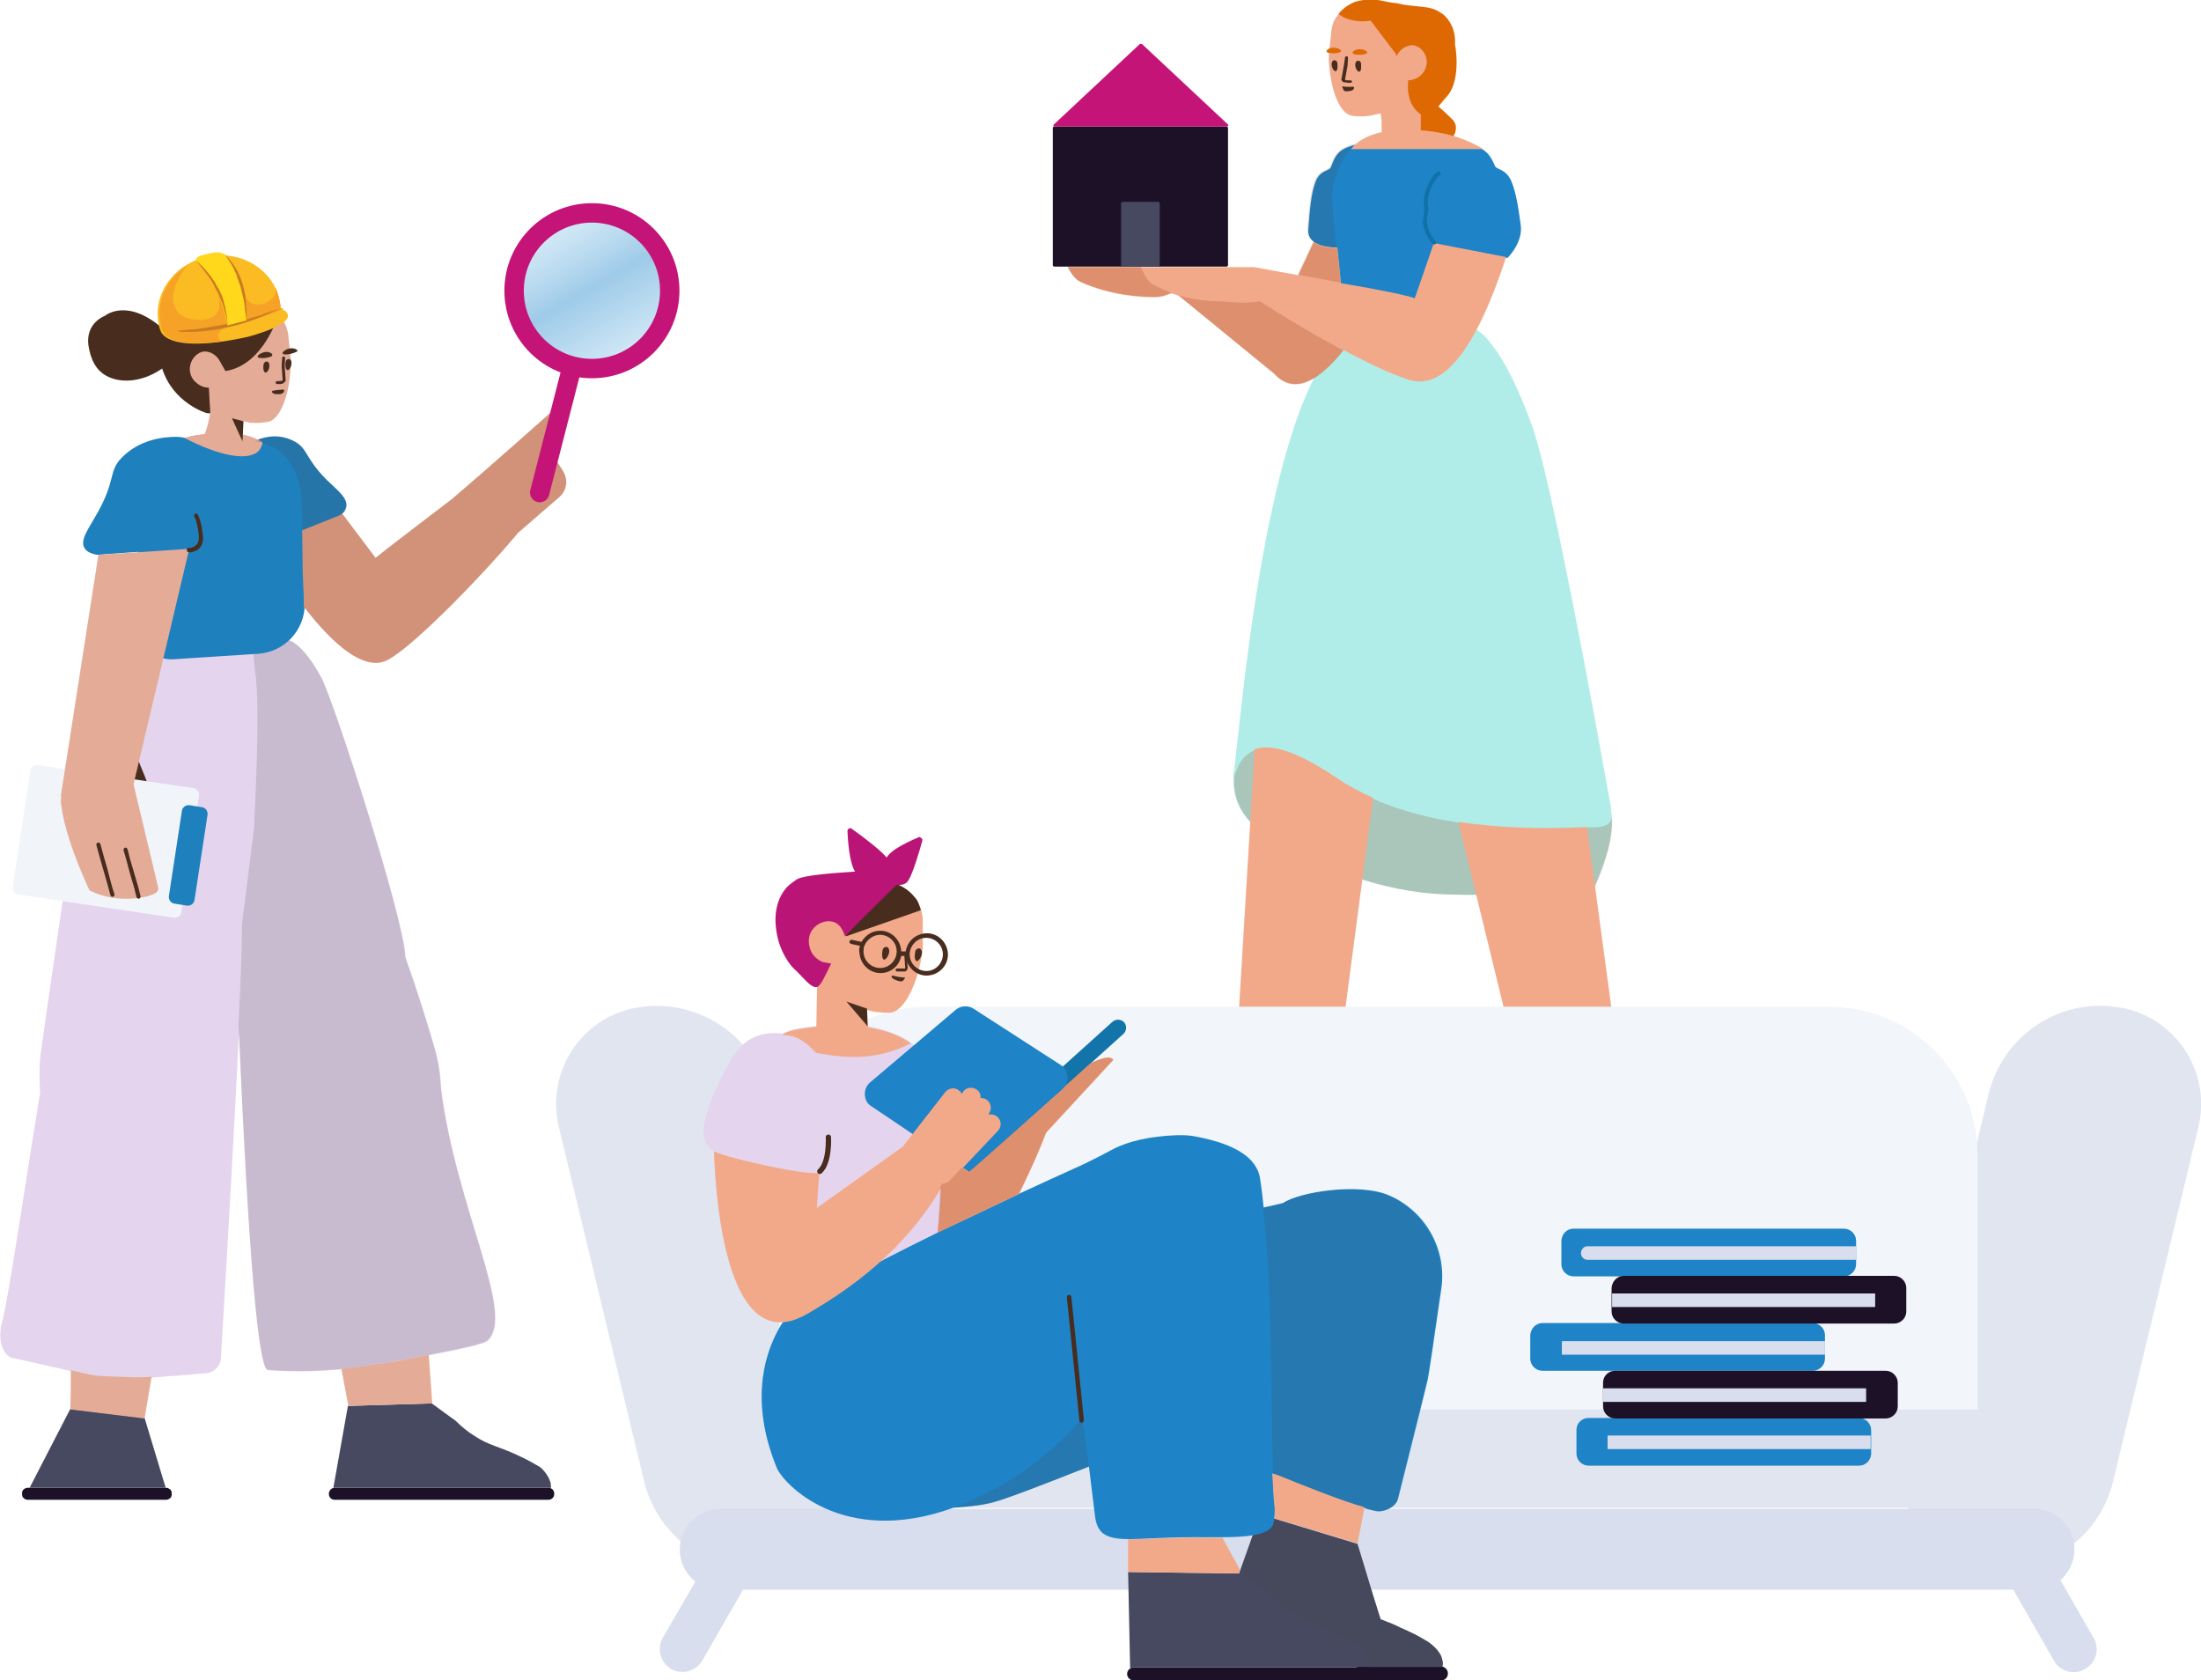 <?xml version="1.0" encoding="utf-8"?>
<!-- Generator: Adobe Illustrator 26.0.3, SVG Export Plug-In . SVG Version: 6.00 Build 0)  -->
<svg version="1.1" id="Warstwa_1" xmlns="http://www.w3.org/2000/svg" xmlns:xlink="http://www.w3.org/1999/xlink" x="0px" y="0px"
	 viewBox="0 0 438.4 334.6" style="enable-background:new 0 0 438.4 334.6;" xml:space="preserve">
<style type="text/css">
	.st0{clip-path:url(#SVGID_00000040550374606516725470000015958717722343388329_);}
	.st1{fill:url(#SVGID_00000155146037182061845070000017687585775635039642_);}
	.st2{clip-path:url(#SVGID_00000098222220215074662330000006639003069457134255_);}
	.st3{fill:url(#SVGID_00000096034123953294351820000010563919361460427914_);}
	.st4{opacity:0.1;fill:#1E80B7;}
	.st5{fill:none;stroke:#1E80B7;stroke-width:3;stroke-miterlimit:10;}
	.st6{fill:#B41477;}
	.st7{clip-path:url(#SVGID_00000026130426844459500330000003549558423489316006_);}
	.st8{clip-path:url(#SVGID_00000077302594397727497000000006182164549981782921_);}
	.st9{fill-rule:evenodd;clip-rule:evenodd;fill:#FFFFFF;}
	.st10{filter:url(#Adobe_OpacityMaskFilter);}
	.st11{mask:url(#b_2_);fill-rule:evenodd;clip-rule:evenodd;fill:#231F20;}
	.st12{filter:url(#Adobe_OpacityMaskFilter_00000076586484669055825400000013500584329417199007_);}
	.st13{mask:url(#d_2_);fill-rule:evenodd;clip-rule:evenodd;fill:#DC1A21;}
	.st14{clip-path:url(#SVGID_00000044179124116983821740000004465038164356607898_);}
	.st15{clip-path:url(#SVGID_00000013177101309497346780000007469385099337094328_);}
	.st16{opacity:0.4;fill:#E0E0E0;}
	.st17{opacity:0.2;}
	.st18{fill:#1E80B7;}
	.st19{fill:#BABABA;}
	.st20{opacity:0.7;fill:#FFFFFF;}
	.st21{fill:#E0A83F;}
	.st22{fill:#4267A2;}
	.st23{fill:#1E84C7;}
	.st24{fill:#FFFFFF;}
	.st25{fill:#C51477;}
	.st26{fill:#FFFFFF;stroke:#C51477;stroke-width:1.408;stroke-miterlimit:10;}
	.st27{opacity:0.4;}
	.st28{opacity:0.4;fill:#1E84C7;}
	.st29{fill:#F2F6FB;}
	.st30{fill:#E1E5F0;}
	.st31{fill:#D8DEED;}
	.st32{fill:#474961;}
	.st33{opacity:0.177;fill:#444444;enable-background:new    ;}
	.st34{fill:#482D1F;}
	.st35{fill:#BF865F;}
	.st36{opacity:0.2;fill:#8C2A00;enable-background:new    ;}
	.st37{fill:#F2A98A;}
	.st38{opacity:0.4;fill:#D4D4D4;}
	.st39{fill:#1D1128;}
	.st40{fill:#B1EDE8;}
	.st41{fill:#DE6903;}
	.st42{fill:#1172A8;}
	.st43{fill:#E5D4ED;}
	.st44{fill:#1374AA;}
	.st45{fill:#BB1477;}
	.st46{fill:none;stroke:#482D1F;stroke-width:1.055;stroke-linecap:round;stroke-linejoin:round;}
	.st47{fill:#F1F5FA;}
	.st48{fill:#1E80BD;}
	.st49{fill:#E4AC97;}
	.st50{opacity:0.2;fill:#8B2A00;enable-background:new    ;}
	.st51{fill:#FABB23;}
	.st52{fill:#F5A226;}
	.st53{fill:#CB7B20;}
	.st54{fill:#FFD71B;}
	.st55{fill:none;stroke:#C51477;stroke-width:3.868;stroke-linecap:round;stroke-miterlimit:10;}
	.st56{opacity:0.8;fill:url(#SVGID_00000147925228494582866310000013472314140414068383_);}
	.st57{fill:none;stroke:#C51477;stroke-width:3.868;stroke-miterlimit:10;}
	.st58{opacity:0.8;fill:url(#SVGID_00000067210107785766247180000014616713883287764354_);}
	.st59{fill:#EAF2F6;}
</style>
<g>
	<g>
		
			<g id="Characters-standing-_x2F_-Woman-standing-_x2F_-1_00000013904819018071933900000015446575631077093773_" transform="translate(0, 14)">
			<g id="Woman_00000031899171794810956110000001471366236793734789_" transform="translate(284, 51)">
				<path id="Base_00000060743582954228736440000010833989805048351648_" class="st39" d="M-61.9,168.6h42.3c0.7,0,1.2,0.5,1.2,1.2
					s-0.5,1.2-1.2,1.2h-42.3c-0.7,0-1.2-0.5-1.2-1.2S-62.6,168.6-61.9,168.6z M45.7,170.9H18.6c-0.6,0-1.2-0.5-1.2-1v-0.4
					c0-0.5,0.5-1,1.2-1h27.1c0.6,0,1.2,0.5,1.2,1v0.4C46.9,170.5,46.4,170.9,45.7,170.9z"/>
				<path id="Skirt_00000080169277613222286770000012014267453705928099_" class="st40" d="M-38.2,88.6l1.5-13.4
					c5.2-45.6,13-70.5,23.2-74.8c2.1-1,0.7-1.4,8.9-1.5c0.2,0,0.4,0,0.6,0C3.9-1.1,9.6-1.6,13,3.5c2.6,3.1,5.3,8.5,8.1,16.1
					c2.7,7.5,8,32.9,15.8,76.3c0,0.1,0,0.3,0,0.4c0,0.2,0,0.4,0,0.5c0,0.2,0.1,0.4,0.1,0.7c0.4,3.5-0.9,8.4-3.7,14.8
					c-16.5,1.1-27.8,1.2-33.8,0.5c-14.2-1.7-22.9-7.2-27.3-9.2c-7.2-3.3-10.7-7.8-10.5-13.5c0,0,0,0,0,0l0-0.1c0,0,0,0,0,0
					C-38.4,89.5-38.3,89-38.2,88.6z"/>
				<path id="Shape_00000059283286568481985930000016949470843839404931_" class="st36" d="M-38.2,89.8c0-0.5,0-0.9,0.2-1.4
					L-38.2,89.8L-38.2,89.8z M37,97c0,0.2,0.1,0.8,0.1,1c0.1,3.7-0.8,7.8-3.6,14.1c-16.5,1.2-27.9,1.4-33.9,0.7
					c-14.2-1.7-22.9-7.2-27.3-9.2c-7.2-3.3-10.7-7.8-10.5-13.5c1.8-8.1,8.7-8.1,20.5,0c11.3,7.8,28.6,11,52,9.6
					c1.6-0.1,2.7-0.7,2.8-2.2V97z"/>
				<path id="Shirt_00000106149202641010195720000009486095381027169213_" class="st23" d="M-17.7-15.7c-0.6,0-6,0-5.7-3.6
					c0.3-3.8,0.5-6.9,1.4-9.4c0.9-2.5,2.8-2.2,3.1-3c1.1-3.1,2-3.7,5.3-4.6c1.8-1.4,4.2-2.3,7.3-2.4l1.3,0c2.5-0.1,4.9,0.1,7,0.5
					l0.5,0c3.2,1,5.2,1.6,5.9,1.8c3.3,1,4.2,1.7,5.4,4.5c0.3,0.7,2.1,0.5,3.2,2.9c1,2.4,1.4,5.2,1.9,8.8c0.5,3.5-2.6,6.6-2.7,6.6
					L9.6-15L9-4.9c0,0.3,0,0.6,0,0.9c0,1.4-0.2,3.4-1.2,4.8C6.4,2.9,5.7,5.1-2.9,5.4c-9.3,0.2-9.9-0.9-11.4-2.9
					c-1-1.4-2.2-4.2-2.2-5.6C-16.6-3.3-16.9-7.5-17.7-15.7z"/>
				<path id="Skin_00000146485064396670568500000008198205060270536895_" class="st37" d="M-16.4,4.7c-4.4,5.6-9.6,9.3-13.8,4.7
					L-49.2-6.1c-0.5-0.2-1-0.3-1.5-0.5c-1,0.5-2.1,0.8-3.3,0.8c-2.7,0-8.7-0.3-14.7-3c-0.9-0.4-1.8-1.4-2.6-3h25.7h11.4
					c3.2,0.6,6.1,1.1,8.8,1.6l3.1-6.6c1.5,1.2,4.3,1.2,4.7,1.2c0.3,2.8,0.5,5.2,0.7,7C-8.5-7.2-3.5-6.1-2.2-5.6l3.8-11L16-13.8
					c0,0,0,0,0,0C9.9,4.8,3.4,12.9-3.5,10.6C-6.9,9.5-11.2,7.5-16.4,4.7z M-54.5-8.5C-54.5-8.5-54.5-8.5-54.5-8.5
					C-54.5-8.5-54.5-8.5-54.5-8.5L-54.5-8.5z M32.1,99.7l7.1,52.6l-19,2.6L6.5,98.7C14,99.8,22.5,100.2,32.1,99.7L32.1,99.7z
					 M-34.1,84.2c3.5-1.2,8.9,0.7,16.3,5.7c2.2,1.5,4.6,2.8,7.3,4l-7.7,58.4h-20L-34.1,84.2z M-8.8-40.8L-9-42.4c0,0-0.1,0-0.1,0
					c-2.3,0.5-2.2,0.5-2.4,0.5c-1.7,0.2-3.1,0-3.4-0.1c-2.2-0.5-4.1-4.9-4.4-10.8c0-0.5,0-1,0-1.4l0.5-4.7c0.1-1.1,0.5-2.1,1.1-2.9
					c0.1-0.1,0.1-0.2,0.2-0.2c0.2-0.3,0.4-0.5,0.6-0.7c0.8-0.8,1.7-1.3,2.6-1.7c2.1-0.7,4.5-0.5,5.7-0.2c0.2,0,0.8,0.2,1.6,0.3
					c0.7,0.3,1.5,0.4,2.2,0.5C-4.3-63.8-4-63.4-4-63l-0.9,6.7C-4.9-55.8-4-56-2-56.7c1.3,0.1,2.2,2.2,2.4,3.5
					c0.3,1.4-0.3,2.8-1.2,3.6c-0.1,0.1-0.2,0.1-0.3,0.2l0.2,2.6L-1-45l0.1,6c0.4,0,0.8,0.1,1.2,0.1c3.9,0.3,7.6,1.5,11.2,3.6h-26.4
					c1.2-1.6,3.2-2.7,6.1-3.4L-8.8-40.8z"/>
				<path id="Shadow-Arm_00000139294562984117497840000003360221071949784976_" class="st36" d="M-49.3-6.2c3.3,1,6.1,1.2,7.7,1.2
					c1.5,0,5.8,0.6,8.5,0c6.3,4,11.8,7.2,16.7,9.8c-4.5,5.6-9.6,9.3-13.8,4.7L-49.3-6.2z M-50.7-6.7c-1.1,0.5-2.2,0.8-3.4,0.8
					c-2.7,0-8.7-0.3-14.7-3c-0.9-0.4-1.8-1.4-2.6-3h25.7c0,0,0,0,0,0h-11.1c0.8,1.8,1.5,3,2.3,3.5C-53.2-7.7-51.9-7.2-50.7-6.7z
					 M-17-8.7c-2.5-0.5-5.3-1-8.5-1.6l3.1-6.7c1.5,1.2,4.3,1.2,4.7,1.2C-17.4-13-17.2-10.6-17-8.7z"/>
				<path id="Combined-Shape_00000064355092838631441310000008344864868712745127_" class="st32" d="M-19,168.7
					c-0.2-0.1-0.4-0.2-0.6-0.2h-42.3c-0.1,0-0.2,0-0.2,0c0,0,0-0.1,0-0.1c0-0.2,0-0.4,0.1-0.6c0.3-1.3,1.3-2.3,1.9-2.9
					c1.2-0.8,2.4-1.4,3.7-2c4.7-2.3,6.3-2.2,9.4-4.3c1.3-0.9,2.5-1.9,3.5-2.9l4.7-3.5l20.8-0.1L-19,168.7z M45.5,168.6h-27
					c-0.1,0-0.3,0-0.4,0.1c0.7-3.8,2.1-13.8,2.1-13.8l19-2.6L45.5,168.6z"/>
				<path id="Hair_00000179645394015848421500000013153683049012113077_" class="st41" d="M-1-42.2c-3-2.1-2.6-5.9-2.5-6.6
					c0-0.1,0-0.1-0.1-0.2l0.1,0c0.3,0,1.4-0.1,2.4-0.9c0.9-0.8,1.5-2.1,1.2-3.5c-0.3-1.4-1.5-2.5-2.7-2.6c-0.7,0-1.3,0.3-1.4,0.3
					c-1,0.5-1.5,1.3-1.5,1.3l-0.3,0.6C-5.9-54-5.9-54.1-6-54.3c-1.7-2.2-3.3-4.4-5-6.6c-1.1,0.2-2.8,0.3-4.8-0.4
					c-0.6-0.2-1.1-0.6-1.6-0.9c0.2-0.3,0.4-0.5,0.6-0.7c0.8-0.8,1.7-1.3,2.6-1.7c2.1-0.7,4.5-0.5,5.7-0.2c0.2,0,0.8,0.2,1.6,0.3
					c0.2,0,0.5,0.1,0.8,0.1c0.7,0.1,1.2,0.2,1.5,0.3c4,0.6,5.6,0.3,7.5,1.6c0.4,0.2,1.2,0.8,1.8,1.8c1,1.5,1.2,3.2,1.1,4.6l0,0
					c0-0.4,1.4,7-1.6,10.3c-0.7,0.8-1.3,1.5-1.7,2c0.7,0.6,1.7,1.5,2.8,2.6c1,1,0.8,2.4,0.2,3.3c-1.7-0.5-3.4-0.8-5.2-1
					C-0.1-38.9-0.6-39-1-39L-1-42.2z M-19.5-54.5c-0.3-0.1-0.4-0.4-0.1-0.6c0.2-0.2,0.6-0.4,1.2-0.4c1.1,0,2.2,0.7,1,1
					C-18.1-54.3-18.9-54.4-19.5-54.5z M-14.3-54.2c-0.3-0.1-0.4-0.4-0.1-0.6c0.2-0.2,0.6-0.4,1.2-0.4c1.1,0,2.2,0.7,1,1
					C-13-54-13.8-54.1-14.3-54.2z"/>
				<path id="Combined-Shape_00000089554632686086875720000000553922248202390201_" class="st34" d="M-17.6-52.4
					c0,0.5,0.1,1.2-0.2,1.5c-0.4,0.4-1.2-0.8-0.9-1.7c0.1-0.3,0.3-0.4,0.5-0.4C-17.9-53-17.6-52.7-17.6-52.4z M-12.9-52.3
					c0,0.5,0.1,1.2-0.2,1.5c-0.4,0.4-1.2-0.8-0.9-1.7c0.1-0.3,0.3-0.4,0.5-0.4C-13.1-52.9-12.9-52.6-12.9-52.3z"/>
				<path id="Mouth_00000173162195528791549290000008133084388174870194_" class="st34" d="M-15-46.9c0.2,0,0.6-0.2,0.7-0.5
					c0-0.1,0-0.1,0-0.2c-0.1-0.2-0.4-0.1-0.9-0.1c-0.8,0-1.5-0.1-1.5-0.1s0.2,0.5,0.3,0.7C-16.2-46.6-15.3-46.9-15-46.9z"/>
				<path id="Nose_00000096751403500829029340000003904913200841601175_" class="st34" d="M-16.3-52.1l-0.5,2.8
					c-0.1,0.3,0.2,0.6,0.5,0.7c0,0,0.1,0,0.1,0c0.2,0,0.4,0,0.7,0.1c0,0,0.2,0,0.2,0c0.1,0,0.2,0,0.3,0c0.1,0,0.3-0.1,0.3-0.2
					c0-0.1-0.1-0.3-0.2-0.3c-0.1,0-0.2,0-0.3,0c0,0-0.2,0-0.2,0c-0.3,0-0.5,0-0.6-0.1c0,0-0.1,0-0.1,0c0,0,0,0,0,0l0.5-2.8l0,0
					l0.1-1.6c0-0.1-0.1-0.3-0.3-0.3c-0.1,0-0.3,0.1-0.3,0.3L-16.3-52.1z"/>
				<path id="Combined-Shape_00000013902571075878629980000010688299153127808642_" class="st33" d="M-13.8-36.5
					c-2.3,1.9-3.7,4.8-4.6,8.2c-0.3,1.4-0.4,2.9-0.2,4.4c0.3,3,0.5,5.7,0.8,8.1c-0.1,0-6.1,0.2-5.8-3.6c0.3-3.8,0.5-6.9,1.4-9.4
					c0.9-2.5,2.8-2.2,3.1-3C-17.9-34.9-17-35.6-13.8-36.5z"/>
				<path id="Shadow_00000029045041294960091830000016558556013365259699_" class="st42" d="M1.8-17.1c0,0-0.1-0.1-0.2-0.2
					c-0.1-0.2-0.3-0.5-0.5-0.8c-0.4-0.7-0.7-1.5-0.8-2.1c-0.1-0.3-0.1-0.8,0-1.6c0-0.2,0-0.3,0.1-0.6c0.1-0.9,0.1-1.1,0.1-1.3
					c-0.3-1.2,0-2.6,0.6-4c0.5-1.1,1.2-2.1,1.7-2.4c0.2-0.1,0.2-0.4,0.1-0.6c-0.1-0.2-0.4-0.2-0.6-0.1c-0.6,0.4-1.4,1.5-1.9,2.7
					c-0.7,1.5-1,3.1-0.7,4.5c0,0.1,0,0.4-0.1,1.1c0,0.3,0,0.5-0.1,0.7c-0.1,0.9-0.1,1.5,0,1.8c0.4,1.6,1.5,3.7,2.2,3.7
					c0.2,0,0.4-0.2,0.4-0.4C2.1-16.9,2-17.1,1.8-17.1C1.8-17.1,1.8-17.1,1.8-17.1z"/>
			</g>
		</g>
		<path class="st39" d="M244.3,53.1H210c-0.1,0-0.3-0.1-0.3-0.3V25.5c0-0.1,0.1-0.3,0.3-0.3h34.3c0.1,0,0.3,0.1,0.3,0.3v27.3
			C244.6,53,244.4,53.1,244.3,53.1z"/>
		<path class="st25" d="M227,8.8l-17.1,16c-0.2,0.2-0.1,0.4,0.2,0.4h34.3c0.2,0,0.3-0.3,0.2-0.4l-17.1-16
			C227.2,8.7,227.1,8.7,227,8.8z"/>
		<path class="st32" d="M230.7,53.1h-7.1c-0.1,0-0.3-0.1-0.3-0.3V40.5c0-0.1,0.1-0.3,0.3-0.3h7.1c0.1,0,0.3,0.1,0.3,0.3v12.3
			C230.9,53,230.8,53.1,230.7,53.1z"/>
	</g>
	<g>
		
			<g id="Interior-_x2F_-Sofa-_x2F_-Sofa-2_00000087388204524580276250000012190842739032587152_" transform="translate(223, 559)">
			<g id="Sofa_00000124873155902402461680000004105939545336553899_" transform="translate(48, 22)">
				<path id="Combined-Shape_00000018200603993341513690000011415453401392612736_" class="st30" d="M-102.8-300.4H110l15.1-62.7
					c2.8-11.6,14-19.2,25.8-17.3c0.5,0.1,1.1,0.2,1.6,0.3c10.4,2.5,16.9,13,14.4,23.5l-17,70.6c-2.8,11.6-14,19.2-25.8,17.3
					c-0.5-0.1-1.1-0.2-1.6-0.3c-6.4-1.5-11.2-6-13.5-11.7h-210.8c-2.3,5.6-7.1,10.1-13.5,11.7c-0.5,0.1-1.1,0.2-1.6,0.3
					c-11.8,1.8-23-5.7-25.8-17.3l-17-70.6c-2.5-10.4,3.9-21,14.4-23.5c0.5-0.1,1.1-0.2,1.6-0.3c11.8-1.8,23,5.7,25.8,17.3
					L-102.8-300.4z"/>
				<g id="completed_00000068670197185919170740000004763287710132427688_" transform="translate(151, 1)">
					<g id="Mask_00000105423413550899727730000006008181746564870532_">
						<path id="path-1_00000021088950527810548060000014275711800605815475_" class="st29" d="M-237.3-381.5h179.7
							c16.3,0,29.5,13.2,29.5,29.5v50.7h-238.7v-50.7C-266.8-368.3-253.6-381.5-237.3-381.5z"/>
					</g>
				</g>
				<path id="Combined-Shape_00000054231621446935649980000013191405030012597635_" class="st31" d="M-123-264.4l-8.1,14.1
					c-1.3,2.2-4.1,2.9-6.2,1.7c-2.2-1.3-2.9-4.1-1.7-6.2l6.5-11.2c-1.9-1.5-3.1-3.8-3.1-6.4c0-4.5,3.6-8.1,8.1-8.1h261.6
					c4.5,0,8.1,3.6,8.1,8.1c0,2.4-1.1,4.6-2.8,6.1l6.6,11.5c1.3,2.2,0.5,5-1.7,6.2c-2.2,1.3-5,0.5-6.2-1.7l-8.1-14.1H-123z"/>
			</g>
		</g>
		
			<g id="Characters-in-moshion-_x2F_-Woman-in-moshion-_x2F_-10_00000119080915593865872830000017112731230056982919_" transform="translate(109, 90.18)">
			<g id="Woman_00000179629406863686985850000013451944209172179378_" transform="translate(261, 368)">
				<path id="Base_00000176741787739641026970000013765385476414149783_" class="st39" d="M-99.8-126.2c0.1,0,0.3-0.1,0.4-0.1H-83
					c0.7,0,1.4,0.6,1.4,1.4s-0.6,1.4-1.4,1.4h-14.1h-47.1c-0.7,0-1.3-0.6-1.3-1.3s0.6-1.3,1.3-1.3H-99.8z"/>
				<path id="Shoes_00000012469671681019819720000006301783977226252216_" class="st32" d="M-97.1-126.2h-2.3c-0.1,0-0.3,0-0.4,0.1
					h-44.5c-0.2,0-0.4,0.1-0.6,0.1l-0.4-19.1l22.1,0.3l4.2-11.8l19.4,5.9c1,3.3,2,6.6,3,9.9c0.5,1.7,1.1,3.4,1.6,5.1
					c1.6,0.6,3.1,1.2,4,1.7c1.9,0.8,3.5,1.6,5.3,2.7c0,0,1.5,0.9,2.4,2.3c0.3,0.4,0.5,0.9,0.6,1.5c0.1,0.2,0.1,0.5,0.1,0.7
					c0,0.2-0.1,0.4-0.1,0.6c-0.1,0-0.2,0-0.3,0H-97.1c0,0,0-0.1,0-0.1C-97.1-126.3-97.1-126.3-97.1-126.2z"/>
				<path id="Shadow-Shoes_00000132803209370965812380000016477583632730372487_" class="st33" d="M-97.1-126.2c0-0.1,0-0.1,0-0.2
					c0-0.2,0-0.5-0.1-0.7c-0.4-1.4-1.5-2.6-2.1-3.2c-1.3-0.9-2.7-1.6-4.1-2.3c-5.2-2.6-6.7-2.6-10.1-4.9c-1.4-1-2.7-2.1-3.9-3.3
					l-5.1-3.9l-0.7,0l4.2-11.8l19.4,5.9c1,3.3,2,6.6,3,9.9c0.5,1.7,1.1,3.4,1.6,5.1c1.6,0.6,3.1,1.2,4,1.7c1.9,0.8,3.5,1.6,5.3,2.7
					c0,0,1.5,0.9,2.4,2.3c0.3,0.4,0.5,0.9,0.6,1.5c0.1,0.2,0.1,0.5,0.1,0.7c0,0.2-0.1,0.4-0.1,0.6c-0.1,0-0.2,0-0.3,0H-97.1z"/>
				<path id="Legs_00000168075591882582869340000014413639783630122897_" class="st23" d="M-116.5-164.7c0.1,2.5,0.2,4.6,0.5,6.1
					c0,0.4,0,3.2-0.5,4.2c-1.6,3.1-10.7,2.2-18.8,2.4c-8.1,0.2-12.6,1-15-0.8c-1.3-1-1.5-2.8-1.6-3.5c-0.4-3.2-0.8-6.5-1.2-9.8
					c-10.1,4-16.4,6.4-19,7.1c-2.6,0.7-5.4,0.9-8,1.1c-22.1,8-34-4.9-35.2-8c-4.8-11.7-3.3-21.4,0.8-28.3
					c2.6-4.4,22.7-15.1,60.3-32.1c0.8-0.4,2.7-1.3,5.5-2.8c3.3-1.8,7.7-2.8,13.2-3c1.3,0,2.5,0,3.8,0.3c7.9,1.5,12.1,4.3,12.7,8.4
					c0,0.1,0,0.1,0,0.1c0.3,1.8,0.5,3.7,0.7,5.6c1.4-0.3,2.7-0.6,3.9-0.9c0,0,0,0,0,0c3.2-2.2,15.2-4.1,21.1-1.5
					c7.2,3.1,11.5,10.7,10.4,18.5h0c-1.6,11.1-2.5,17.2-2.7,18.1c-0.3,1.4-4.4,17.7-5.9,23.7c-0.3,1.4-1.8,2.4-3.6,2.6
					C-97.4-157-109.8-161.9-116.5-164.7z"/>
				<path id="Shadow-Legs_00000056428658529670070610000010094793859952539545_" class="st33" d="M-116.4-164.6
					c-0.5-12.8-0.1-35.8-2-53c1.4-0.3,2.6-0.6,3.8-0.9c0,0,0,0,0,0c3.2-2.2,15.2-4.1,21.1-1.5c7.2,3.1,11.5,10.7,10.4,18.5h0
					c-1.6,11.1-2.5,17.2-2.7,18.1c-0.3,1.4-4.4,17.7-5.9,23.7c-0.3,1.4-1.8,2.4-3.6,2.6C-97.3-157-109.7-161.8-116.4-164.6z
					 M-153.1-166.1c-10.1,4-16.5,6.4-19.1,7.1c-2.5,0.7-5.2,0.9-7.7,1c0.4-0.2,0.9-0.3,1.3-0.5c9.4-3.8,17.5-9.5,24.1-17.2l0,0
					C-153.9-172.4-153.5-169.2-153.1-166.1z"/>
				<path id="T-shirt_00000047761245341216986370000004895769669904714678_" class="st43" d="M-183.1-212.8
					c-16.1,7.9-26,13.6-29.9,17l-1.2,0.6c-5.9-7.8-8.3-18.4-7.1-31.8c-2.8-0.7-5.2-1.4-6.3-1.9c-2.2-1-2.8-3.3-1.8-6.8
					c0.8-3.3,2.6-7.2,5.1-11.6c3.1-5.2,7.4-5.4,10.2-5c2.4-1.8,14.3-2,16.5-1.6c3.5,0.7,8.7,1.8,11.5,6c0.9,1.3,1.3,2.6,1.6,3.5
					c0,0,0.4,1.3,0.7,2.7C-183.1-238.5-181.7-227.3-183.1-212.8z"/>
				<path id="Shadow-Book_00000170991022159957535330000017782589526795250605_" class="st44" d="M-177.7-228.3l29.3-26.4
					c0.7-0.6,1.7-0.5,2.3,0.1l0,0c0.6,0.7,0.5,1.7-0.1,2.3l-29.3,26.4c-0.7,0.6-1.7,0.5-2.3-0.1l0,0
					C-178.4-226.7-178.4-227.7-177.7-228.3z"/>
				<path id="Book_00000124132535392239099220000004511570070633757342_" class="st23" d="M-158.6-246l-17.5-11.3
					c-1.1-0.7-2.5-0.6-3.5,0.2l-17.1,14.5c-1.2,1-1.4,2.9-0.4,4.2c0.2,0.2,0.4,0.4,0.6,0.5l19.6,13.2l18.6-16.6
					c1.2-1.1,1.3-2.9,0.2-4.2C-158.2-245.7-158.4-245.8-158.6-246z"/>
				<path id="Skin_00000111907723530646105750000004141767799810365071_" class="st37" d="M-207-264.6c-0.9-1.1-1.7-2.2-2.1-3.1
					c-0.6-1.3-0.3-5,0.9-6.5c1.2-1.5,10.5-8.4,10.6-8.4c1-0.2,6.6-0.8,9.8,3.2c0.3,0.3,0.6,0.7,0.8,1.2c0.5,1.1,0.8,2.2,0.8,3.4
					l0,5.3c0,0.5-0.1,1.1-0.2,1.6c-0.6,3.8-1.8,6.9-3.1,8.9c-1,1.5-2.1,2.4-3.1,2.5c-0.3,0-1.9,0.1-3.8-0.3c-0.1,0-0.1,0-0.9-0.3
					l0.2,3.5c2.6,0.5,5.9,1.3,8.5,3.2c-3.8,2-8,2.9-12.6,2.7c-2-0.1-4.1-0.4-6.3-0.8c-1.6-1.9-3.6-3.1-4.7-3.3
					c-0.5-0.1-1.2-0.2-2-0.3c0,0,0,0,0,0c1-0.8,3.8-1.3,6.8-1.6l0.2-10.9L-207-264.6z M-182.1-222.4c0.1,0,0.1,0,0.2,0
					C-182-222.4-182.1-222.4-182.1-222.4C-182.1-222.4-182.1-222.4-182.1-222.4z M-178.2-225.6l1.2,0.8l1.2-1c0,0,0.1-0.1,0.1-0.1
					l0.7-0.6l16.6-14.7c0.2-0.2,0.4-0.4,0.6-0.7l5-4.5c2.3-1.1,4-1.6,4.6-0.7c0,0-8.8,9.5-13.4,14.5c-1.2,3.2-3,7.3-5.4,12.2
					c-5.9,2.8-11.3,5.4-16.2,7.7c0.3-3.1,0.5-6.1,0.6-8.8c-5.8,9.9-14.7,18.2-26.8,25.1c-15.4,8.7-18-21-18.4-32.5
					c0.1,0,0.1,0.1,0.2,0.1c3.2,1.4,17.8,4.7,20.6,4.2c0.1,0,0.2,0,0.2-0.1l-0.5,7.1l17.1-12.2c0,0,0,0,0,0l8.5-10.9
					c0.7-0.8,1.9-1,2.7-0.3c0.3,0.2,0.5,0.5,0.6,0.7l0.2-0.4c0.6-0.9,1.8-1.1,2.7-0.5c0.6,0.4,0.9,1,0.8,1.7c0.5,0,0.9,0.1,1.3,0.4
					l0,0c0.8,0.6,1,1.8,0.4,2.6c0,0,0,0,0,0.1l-0.1,0.2c0.6-0.1,1.3,0,1.8,0.5c0.8,0.7,0.8,1.9,0.1,2.7L-178.2-225.6z M-115.5-164.4
					c5.2,2.1,12.9,5.2,17.3,6.4l-1.4,7.2l-16.6-5c0.1-0.9,0.1-1.8,0.1-2c-0.2-1.4-0.3-3.3-0.4-5.5c0-0.4,0-0.9-0.1-1.4L-115.5-164.4
					z M-145.3-151.6c2.4,0,5.6-0.2,9.8-0.3c3-0.1,6.2,0,9,0l3.5,6.4l-0.3,0.7l-22-0.3L-145.3-151.6z"/>
				<path id="Shadow-Arm_00000160879617813773138260000000294004747985574809_" class="st36" d="M-182.7-221.8
					c0.1-0.2,0.2-0.4,0.3-0.6c0.5,0,1.1-0.2,1.5-0.6l2.5-2.7l1.3,0.9l1.2-1c0,0,0.1-0.1,0.1-0.1l0.7-0.6l16.6-14.7
					c0.2-0.2,0.4-0.4,0.6-0.7l5-4.5c2.3-1.1,4-1.6,4.6-0.7c0,0-8.8,9.5-13.4,14.5c-1.2,3.2-3,7.3-5.4,12.2c-6,2.8-11.4,5.4-16.2,7.8
					C-183-216-182.8-219-182.7-221.8z"/>
				<polygon id="Shadow_00000054245488581923916200000009596979666444864414_" class="st34" points="-197.3,-257.3 -201.4,-258.7 
					-197.2,-253.8 				"/>
				<path id="Hair_00000119087601096906850340000007517374982102439055_" class="st34" d="M-192.6-282.5c1.6,0.4,3.4,1.3,4.7,2.9
					c0.3,0.3,0.6,0.7,0.8,1.2c0.2,0.5,0.4,1,0.5,1.5l-14.9,5.2l1.9-10.1C-196.7-282.3-194.4-282.5-192.6-282.5z"/>
				<path id="Kerchief_00000011718336680505579290000016647180459628868773_" class="st45" d="M-191.5-281.9c-5.2,5.1-8.6,8.5-10,10
					c-0.1,0.1-0.1,0.2-0.2,0.2c-0.1-0.3-0.3-1.1-1-2c-0.1-0.1-0.6-0.7-1.4-0.9c-1.4-0.4-3.2,0.3-4.1,1.6c-1,1.4-0.8,3.1-0.2,4.4
					c0.7,1.3,1.8,1.8,2.2,2l1.6,0.3l0.2-0.1c-1.2,2.5-2.2,4.7-2.9,4.8c-1.2,0.3-3.1-2.4-4.5-3.6c-0.9-0.8-2.9-3.5-3.5-7.2
					c-0.2-1.2-0.9-5.4,1.7-8.7c0.9-1.1,2-1.7,2.4-2c1.5-0.8,7.2-1.2,11.5-1.5c-0.8-1.3-1.3-4-1.5-8c0-0.1,0-0.3,0.1-0.4
					c0.2-0.3,0.6-0.3,0.8-0.1c3.6,2.6,5.9,4.5,6.9,5.7c0.7-1.2,2.8-2.5,6.3-4c0.1-0.1,0.3-0.1,0.4,0c0.3,0.1,0.5,0.4,0.4,0.7
					c-1.5,5.3-2.6,8.2-3.3,8.4C-189.9-282-190.6-281.9-191.5-281.9z"/>
				<path id="Eyes_00000170987883420581423080000012248410125687760529_" class="st34" d="M-187.7-268.7c0.1-0.4,0.4-0.6,0.8-0.6
					c0.2,0,0.4,0.2,0.5,0.6c0.2,1-0.9,2.4-1.2,1.8C-187.9-267.3-187.8-268.1-187.7-268.7z M-194.2-269c0.1-0.4,0.4-0.6,0.8-0.6
					c0.2,0,0.4,0.2,0.5,0.6c0.2,1-0.9,2.4-1.2,1.8C-194.4-267.6-194.3-268.5-194.2-269z"/>
				<path id="Nose_00000031907114713379040060000004203285479803688351_" class="st34" d="M-189.9-268.3l0.2,2.9c0,0,0,0.1-0.1,0.1
					c-0.2,0-0.3,0-0.6,0c-0.1,0-0.1,0-0.2,0c-0.1,0-0.1,0-0.2,0c-0.2,0-0.3,0-0.5,0c-0.2,0-0.3,0.1-0.3,0.3c0,0.2,0.1,0.3,0.3,0.3
					c0.1,0,0.3,0,0.5,0c0,0,0.1,0,0.2,0c0.1,0,0.1,0,0.2,0c0.3,0,0.5,0,0.6,0c0.3,0,0.6-0.4,0.6-0.7l-0.2-2.9c0-0.2-0.2-0.3-0.3-0.3
					C-189.8-268.6-189.9-268.5-189.9-268.3z"/>
				<path id="Mouth_00000092445812561678822710000011101103009854502541_" class="st34" d="M-191.6-263c-0.2-0.1-0.7-0.3-0.8-0.6
					c0-0.1,0-0.1,0-0.2c0.1-0.2,0.5,0,1,0.1c1,0.2,1.7,0.2,1.7,0.2s-0.3,0.5-0.4,0.6C-190.4-262.5-191.3-262.9-191.6-263z"/>
				<path id="Glasses_00000067221226111021517310000016808808643885101979_" class="st34" d="M-198.7-269.8l-1.8-0.4
					c-0.2-0.1-0.4-0.3-0.3-0.5c0.1-0.2,0.3-0.4,0.5-0.3l1.9,0.4c0.7-1.2,1.9-2.1,3.4-2.2c2.3-0.2,4.3,1.6,4.5,3.9c0,0.1,0,0.1,0,0.2
					l0.9,0c0.3-1.9,1.8-3.4,3.9-3.6c2.3-0.2,4.3,1.6,4.5,3.9c0.2,2.3-1.6,4.3-3.9,4.5c-2.3,0.2-4.3-1.6-4.5-3.9l-0.9,0
					c-0.3,1.8-1.9,3.3-3.8,3.4c-2.3,0.2-4.3-1.6-4.5-3.9C-198.9-268.9-198.9-269.4-198.7-269.8z M-197.8-269.9
					c-0.2,0.4-0.2,0.9-0.2,1.4c0.1,1.8,1.7,3.2,3.5,3.1c1.8-0.1,3.2-1.7,3.1-3.5c-0.1-1.8-1.7-3.2-3.5-3.1c-1.2,0.1-2.3,0.9-2.8,1.9
					c0,0,0,0,0,0C-197.7-270-197.8-269.9-197.8-269.9z M-188.8-268.2c0,0.1,0,0.2,0,0.3c0.1,1.8,1.7,3.2,3.5,3.1s3.2-1.7,3.1-3.5
					c-0.1-1.8-1.7-3.2-3.5-3.1c-1.7,0.1-3,1.5-3.1,3.1C-188.8-268.4-188.8-268.3-188.8-268.2C-188.8-268.3-188.8-268.2-188.8-268.2z
					"/>
				<path id="Path-6_00000090288780859369267380000015109102708907730576_" class="st34" d="M-154.1-175.3l-2.5-24.6
					c0-0.2-0.2-0.4-0.5-0.4c-0.2,0-0.4,0.2-0.4,0.5l2.5,24.6c0,0.2,0.2,0.4,0.5,0.4C-154.3-174.9-154.1-175.1-154.1-175.3z"/>
				<path id="Path_00000065761105627991131000000001098438341460029830_" class="st46" d="M-205-231.7c0,0,0.3,5-1.7,6.8"/>
			</g>
		</g>
		
			<g id="Active-objects-_x2F_-Books_00000000917056268464773930000011886357751630481295_" transform="translate(880, 626)">
			<g id="Books_00000134970235227218154140000000685402225595373755_" transform="translate(50, 106)">
				<path id="Blue-Books_00000102504166064594288380000010545615930138414774_" class="st23" d="M-613.6-449.6h53.9
					c1.3,0,2.4,1.1,2.4,2.4v4.7c0,1.3-1.1,2.4-2.4,2.4h-53.9c-1.3,0-2.4-1.1-2.4-2.4v-4.7C-616-448.6-614.9-449.6-613.6-449.6z
					 M-616.6-487.3h53.9c1.3,0,2.4,1.1,2.4,2.4v4.7c0,1.3-1.1,2.4-2.4,2.4h-53.9c-1.3,0-2.4-1.1-2.4-2.4v-4.7
					C-618.9-486.3-617.9-487.3-616.6-487.3z M-622.8-468.5h53.9c1.3,0,2.4,1.1,2.4,2.4v4.7c0,1.3-1.1,2.4-2.4,2.4h-53.9
					c-1.3,0-2.4-1.1-2.4-2.4v-4.7C-625.1-467.4-624.1-468.5-622.8-468.5z"/>
				<path id="Black-Books_00000078757053575389472890000017832589505882777744_" class="st39" d="M-608.3-459h53.9
					c1.3,0,2.4,1.1,2.4,2.4v4.7c0,1.3-1.1,2.4-2.4,2.4h-53.9c-1.3,0-2.4-1.1-2.4-2.4v-4.7C-610.7-458-609.6-459-608.3-459z
					 M-606.6-477.9h53.9c1.3,0,2.4,1.1,2.4,2.4v4.7c0,1.3-1.1,2.4-2.4,2.4h-53.9c-1.3,0-2.4-1.1-2.4-2.4v-4.7
					C-608.9-476.8-607.9-477.9-606.6-477.9z"/>
				<path id="Paper_00000119802174537019419770000001132426022263677618_" class="st31" d="M-613.8-483.8h53.5v2.7h-53.5
					c-0.7,0-1.3-0.6-1.3-1.3C-615.1-483.2-614.5-483.8-613.8-483.8z M-608.9-474.4h52.4v2.7h-52.4V-474.4z M-618.9-464.9h52.4v2.7
					h-52.4V-464.9z M-610.7-455.5h52.4v2.7h-52.4V-455.5z M-609.8-446.1h52.4v2.7h-52.4V-446.1z"/>
			</g>
		</g>
	</g>
	<g>
		<g>
			
				<g id="Characters-standing-_x2F_-Woman-standing-_x2F_-2_00000016789426235607416650000013640160915143769520_" transform="translate(-119, 176)">
				<g id="Woman_00000018216045416031361400000015452179466303670159_" transform="translate(294, 53)">
					<path id="Base_00000115494334831809748330000013870432623751059391_" class="st39" d="M-169.4,69.7c-0.7,0-1.2-0.5-1.2-1v-0.4
						c0-0.6,0.6-1,1.2-1h27.4c0.7,0,1.2,0.5,1.2,1v0.4c0,0.6-0.6,1-1.2,1H-169.4z M-108.3,67.3h42.5c0.7,0,1.2,0.5,1.2,1.2
						c0,0.7-0.5,1.2-1.2,1.2h-42.5c-0.7,0-1.2-0.5-1.2-1.2C-109.5,67.9-109,67.3-108.3,67.3z"/>
					<path id="Legs_00000117670769173163736210000000141215607595882150_" class="st43" d="M-127.4-23.6
						c-0.7,14.9-1.9,36.6-3.6,65.1c-0.1,1.6-1.4,2.9-3,3c-8.4,0.7-12.7,1-12.7,1c-2.1,0-4.3-0.1-6.6-0.2c-0.9,0-1.9-0.1-2.8-0.2
						c-6.2-1.3-10.5-2.4-16.6-3.7c-1.2-0.3-3-2.8-1.9-7c1.2-4.2,4.7-28.2,7.6-45.8c-0.2-2.8-0.2-5.7,0.2-8.5
						c0.4-3.2,8.3-57.3,9.2-62.7c0.7-10,5.6-14.3,11.2-16.1c1.5-0.5,2.6-2.2,4.9-3c2-0.7,6.5-1.1,13.3-1.3c2.2-0.5,7.6-0.3,11.4,1.8
						c1.5,0.9,3.5,2.8,5.9,7.3c2.4,4.5,16.4,47.6,16.7,55.6c2.6,7.3,4.7,14.2,5.9,18.4c1.1,3.8,1.1,6.9,1.2,7.8
						c3,23.7,14.9,44.9,9.3,50.1c-0.9,0.8-5.4,1.7-14.6,3.5c-0.6,0.1-1.1,0.2-1.1,0.2c-2.3,0.4-4.4,0.8-6.5,1.1c0,0-10.1,2-21.6,1.1
						C-123.5,43.7-125.5,21.2-127.4-23.6z"/>
					<path id="Shadow-Legs_00000000193826468487504750000003561426405858345359_" class="st33" d="M-116.9-101.3
						c1.5,0.9,3.5,2.8,5.9,7.3c2.4,4.5,16.4,47.6,16.7,55.6c2.6,7.3,4.7,14.2,5.9,18.4c1.1,3.8,1.1,6.9,1.2,7.8
						c3,23.7,14.9,44.9,9.3,50.1c-0.9,0.8-5.4,1.7-14.6,3.5c-0.6,0.1-1.1,0.2-1.1,0.2c-2.3,0.4-4.4,0.8-6.5,1.1c0,0-10.1,2-21.6,1.1
						c-1.9-0.1-3.8-23-5.8-68.5c0.5-9.9,0.7-16.6,0.7-20.2c0.8-6.4,1.6-12.8,2.4-19.2c0.7-14.5,0.9-24.4,0.4-29.6
						c-0.1-0.6-0.4-3.7-1-9.4L-116.9-101.3z"/>
					<path id="Shoes_00000059277266204125356920000006983110114184299926_" class="st32" d="M-142,67.3h-27.1l8.1-15.7l14.8,1.8
						L-142,67.3z M-65.3,67.4c-0.2-0.1-0.3-0.1-0.5-0.1h-42.5c-0.1,0-0.2,0-0.3,0l2.9-16.3l16.7-0.5l4.8,3.5
						c1.1,1.1,2.3,2.1,3.6,2.9c3.1,2.1,4.8,2,9.5,4.3c1.3,0.6,2.5,1.3,3.7,2c0.6,0.5,1.6,1.6,2,2.9c0.1,0.2,0.1,0.4,0.1,0.6
						C-65.2,67-65.3,67.2-65.3,67.4z"/>
					<path id="Finger_00000146498565150506554140000014441850904751022744_" class="st34" d="M-148.5-79.9c0,0,8.1,17.3,4,18.1
						c0,0-2.4-1.3-4.2-5.5L-148.5-79.9z"/>
					<g id="Note_00000163781775064972722080000000055163892847274382_" transform="translate(9.738, 345.164)">
						<path id="Path_00000166637177383932656870000004137111737932011196_" class="st47" d="M-178.7-420.7l-3.5,23.2
							c-0.1,0.7,0.4,1.4,1.1,1.5l31,4.6c0.7,0.1,1.4-0.4,1.5-1.1l3.5-23.2c0.1-0.7-0.4-1.4-1.1-1.5l-31-4.6
							C-178-421.9-178.6-421.4-178.7-420.7z"/>
						<path id="Document_00000021825546992924649110000006812119887010133923_" class="st48" d="M-148.5-412.7l-2.6,17
							c-0.1,0.7,0.4,1.4,1.1,1.5l2.5,0.4c0.7,0.1,1.4-0.4,1.5-1.1l2.6-17c0.1-0.7-0.4-1.4-1.1-1.5l-2.5-0.4
							C-147.7-413.9-148.4-413.4-148.5-412.7z"/>
					</g>
					<path id="T-shirt_00000046327409344083344240000015185306651268938127_" class="st48" d="M-124-141.3c1.9-0.8,4.8-1.4,7.8,0.3
						c2.5,1.4,2,3.3,6.3,7.6c2.2,2.1,4,3.5,3.9,5.1c-0.1,1-0.8,1.6-1.3,2.1c-2.4,1-4.9,2-7.3,2.9l0.1,8.2l0,0.2l0.2,4.6l0,1.6
						c0,5.2-4,9.5-9.2,9.9l-17,1.1c-3.5,0.2-6.6-2.4-6.8-6c0-0.1,0-0.3,0-0.4l-0.1-15c-2.8,0.2-5.5,0.4-8.3,0.6
						c-0.9-0.2-2-0.5-2.5-1.4c-0.9-1.6,0.9-3.9,2.7-7.1c3.6-6.5,2.1-8.1,4.7-10.8c3.6-3.7,8.3-4.2,10.9-4.2c0.6,0,1.2,0.1,1.8,0.2
						l0.1,0c1.2-0.4,2.6-0.6,3.9-0.6l5.9,0C-126.9-142.3-125.4-141.9-124-141.3z"/>
					<path id="Skin_00000013185467071938764540000016545666003361842585_" class="st49" d="M-144.8,45.2l-1.4,8.3
						c0,0-4.9-0.6-14.8-1.8c0.1-2.9,0.1-5.5,0.1-7.8c1.4,0.3,2.9,0.7,4.5,1c0.9,0.1,1.9,0.2,2.8,0.2c2.3,0.1,4.5,0.2,6.6,0.2
						L-144.8,45.2z M-89.6,40.8l0.7,9.7l-16.7,0.5c0,0-0.7-3.5-1.4-7.4c4.2-0.4,6.9-0.9,6.9-0.9c2.1-0.3,4.3-0.6,6.5-1.1
						c0,0,0.5-0.1,1.1-0.2C-91.5,41.2-90.6,41-89.6,40.8z M-133.1-146.9l-1.3-4.7c-0.1-0.3-1.1-0.7-1.7-1.1c-1-0.8-1.3-2.3-1.1-3.7
						c0.3-1.4,1.5-2.6,2.8-2.7c0.5,0,1,0.1,1.4,0.3l0,0c0.2,0.1,0.4,0.1,0.5,0.1c0.4-0.1,0.8-0.5,0.7-0.9l-1-6.9
						c-0.1-0.4,0.2-0.8,0.7-0.9c1-0.2,1.9-0.4,2.8-0.8c0.1,0,0.2-0.1,0.3-0.1c0.9-0.3,6-1.5,9.3,1.8c0.3,0.3,0.6,0.6,0.9,1
						c0.6,0.9,1,1.9,1.2,3l0.5,4.8c0,0.5,0.1,1,0,1.5c-0.2,6.1-2.2,10.7-4.4,11.2c-1.2,0.2-2.3,0.3-3.5,0.2c-0.2,0-0.1,0-1.8-0.4
						l0,2.7c2.9,0.6,4.1,1.6,4.1,1.6c-0.1,0.7-0.4,1.2-0.7,1.6c-2,2.3-8,1.1-14.9-2.5c1.5-0.4,2.9-0.6,4.1-0.8
						C-133.7-143.9-133.4-145.2-133.1-146.9z M-114.5-108.2c0-0.2,0-0.3,0-0.5l0-1.6l-0.2-4.6l0-0.2l-0.1-8.3c2.5-1,5-2,7.5-3
						c0.1-0.1,0.3-0.2,0.4-0.4l6.7,8.9c1.8-1.5,10-7.7,15.2-11.7C-77.7-135.8-64-148-64-148c1.7,1.3,0.5,5.2-1.6,9.5
						c0.9,0.6,1.8,1.7,2.8,3.4c1,1.7,0.7,3.8-0.8,5.1l-8.2,7.1c-8.2,9.8-22.5,24.2-26.6,25.6C-102.7-95.7-108.5-100.4-114.5-108.2z
						 M-155.4-118.5c6-0.4,12.1-0.8,18.1-1.2l-11.1,46.9c0,0,0,0,0,0l4.9,20.5c0.1,0.5-0.1,1-0.6,1.2c-1.5,0.8-3.5,1.1-5.9,1.1
						c-4.3,0-7.2-1.7-7.2-1.7c-3.3-7.2-5.1-12.9-5.6-16.9c-0.1-0.5-0.1-1.1,0-1.8c0,0,0,0-0.1,0L-155.4-118.5z"/>
					<path id="Path_00000057135990558374860430000017410134770139723171_" class="st33" d="M-124.3-141.1c1.8-0.8,4.9-1.7,8.1,0.1
						c2.5,1.4,2,3.3,6.3,7.6c2.2,2.1,3.9,3.4,3.9,5.1c0,0.9-0.6,1.6-1.2,1.9c-2.5,1-5,2-7.5,3l-0.2-5.4c0-3.2-0.9-6.1-2.8-8.7
						C-119.1-139.5-121.3-140.7-124.3-141.1z"/>
					<path id="Combined-Shape-Copy_00000107566984841636133290000014788571202939402898_" class="st50" d="M-114.5-108.2
						c0-0.2,0-0.3,0-0.5l0-1.6l-0.2-4.6l0-0.2l-0.1-8.3c2.5-1,5-2,7.5-3c0.1-0.1,0.3-0.2,0.4-0.4l6.7,8.9c1.8-1.5,10-7.7,15.2-11.7
						C-77.7-135.8-64-148-64-148c1.7,1.3,0.5,5.2-1.6,9.5c0.9,0.6,1.8,1.7,2.8,3.4c1,1.7,0.7,3.8-0.8,5.1l-8.2,7.1
						c-8.2,9.8-22.5,24.2-26.6,25.6C-102.7-95.7-108.5-100.4-114.5-108.2z"/>
					<path id="Combined-Shape_00000088118771799997595040000002843187896737921460_" class="st34" d="M-150.4-59.7
						c0-0.2,0.1-0.4,0.3-0.5c0.2,0,0.4,0.1,0.5,0.3c0.3,1.3,0.6,2.4,1.3,4.7c0.7,2.3,1,3.4,1.3,4.7c0,0.2-0.1,0.4-0.3,0.5
						c-0.2,0-0.4-0.1-0.5-0.3c-0.3-1.3-0.6-2.4-1.3-4.7C-149.7-57.3-150-58.4-150.4-59.7z M-155.8-60.7c-0.1-0.2,0.1-0.4,0.3-0.5
						c0.2-0.1,0.4,0.1,0.5,0.3c0.4,1.5,0.7,2.6,1.4,5c0.6,2.4,0.9,3.5,1.4,5c0.1,0.2-0.1,0.4-0.3,0.5c-0.2,0.1-0.4-0.1-0.5-0.3
						c-0.4-1.5-0.7-2.6-1.4-5C-155.1-58.1-155.4-59.2-155.8-60.7z M-137.8-119.5c0-0.2,0.2-0.4,0.4-0.4c0,0,0,0,0.1,0
						c0.1,0,0.2,0,0.2,0c0.2,0,0.5-0.1,0.7-0.2c0.7-0.4,1.1-1,1-2.2c-0.1-0.9-0.2-1.7-0.4-2.4c-0.1-0.5-0.2-0.9-0.4-1.2
						c-0.1-0.2-0.1-0.3-0.1-0.3c-0.1-0.2,0-0.4,0.2-0.5c0.2-0.1,0.4,0,0.5,0.2c0,0.1,0.1,0.2,0.2,0.4c0.1,0.4,0.3,0.8,0.4,1.3
						c0.2,0.7,0.3,1.6,0.4,2.5c0.2,1.5-0.4,2.5-1.4,3c-0.3,0.1-0.6,0.2-0.9,0.3c-0.2,0-0.4,0-0.5,0l0,0
						C-137.7-119.1-137.8-119.2-137.8-119.5z"/>
					<path id="Hair_00000116216742051655290820000018288055796295037372_" class="st34" d="M-142.7-155.6c-4.6,3.2-9.7,3-12.3,0.6
						c-2-1.8-2.3-4.9-2.4-5.3c-0.5-4.3,3-5.7,3.3-5.8c0,0,4.4-3.8,11.7,2.7c0,0,0,0,0.1,0.1c0.4-0.8,1-1.4,1.7-1.9
						c1.9-1.4,3.6-1.2,7.8-2c0.8-0.2,2.1-0.5,3.7-1c0.1,0,0.2-0.1,0.3-0.1c0.9-0.3,5.9-1.5,9.3,1.8c0,0.1-2.9,10.2-10.6,11.4l0,0
						l-1.3-2.3c-0.4-0.6-0.9-1-1.5-1.3c-0.5-0.2-0.9-0.3-1.4-0.3c-1.3,0.1-2.5,1.3-2.8,2.7c-0.3,1.4,0.2,2.8,1.3,3.6
						c0.7,0.6,1.5,0.9,2.4,0.9c0.1,2.1,0.3,5.1,0.3,5.1s-0.4,0-0.6,0C-133.9-146.7-140.5-148.7-142.7-155.6z M-121-158
						c-0.5,0.2-1.4,0.4-2.1,0.3c-1.3-0.1-0.2-1,0.9-1.2c0.5-0.1,1,0.1,1.3,0.3C-120.7-158.4-120.7-158.1-121-158z M-116-158.9
						c-0.5,0.2-1.3,0.5-2.1,0.5c-1.3,0-0.3-1,0.8-1.2c0.6-0.1,1,0,1.3,0.2C-115.7-159.4-115.7-159-116-158.9z"/>
					<path id="Eyes_00000076575523619199758610000013233397854016211605_" class="st34" d="M-117.9-155.4c-0.3-0.3-0.3-1-0.2-1.5
						c0-0.3,0.3-0.6,0.6-0.6c0.2,0,0.4,0.1,0.5,0.4C-116.7-156.2-117.5-154.9-117.9-155.4z M-122.3-154.9c-0.3-0.3-0.3-1-0.2-1.5
						c0-0.3,0.3-0.6,0.6-0.6c0.2,0,0.4,0.1,0.5,0.4C-121.1-155.7-121.9-154.4-122.3-154.9z"/>
					<path id="Path_00000139996679256731680220000009813272866219315888_" class="st34" d="M-118.1-153.3l-0.2-2.8l0.1-1.6
						c0-0.1-0.1-0.3-0.3-0.3c-0.1,0-0.3,0.1-0.3,0.3l-0.1,1.6l0,0l0.2,2.9c0,0,0,0-0.1,0l0,0c-0.3,0.1-0.6,0.1-1,0.1
						c-0.1,0-0.3,0.1-0.3,0.3c0,0.1,0.1,0.3,0.3,0.3c0.4,0,0.8,0,1.1-0.1C-118.4-152.8-118.1-153-118.1-153.3z"/>
					<path id="Path_00000040548613518214252910000003981593412018057089_" class="st34" d="M-141.1-162.4c0,0,0.6,3.2-1.2,7.8
						l4.5-1.7l-0.1-2.6L-141.1-162.4z"/>
					<polygon id="Path_00000027593301533883589890000008897252061785727897_" class="st34" points="-126.5,-145.1 -128.8,-145.7 
						-126.7,-141.1 					"/>
					<path id="Path_00000029734559297793426930000011585299777326969783_" class="st34" d="M-120-150.5c-0.2,0-0.7-0.1-0.8-0.4
						c0-0.1-0.1-0.1,0-0.2c0-0.1,0.9-0.2,0.9-0.2c1.1-0.1,1.4-0.2,1.5,0c0,0.1,0,0.2-0.1,0.4C-118.8-150.4-119.6-150.5-120-150.5z"
						/>
				</g>
			</g>
			<g>
				<path class="st51" d="M55.9,61.4c0-0.5-0.1-1-0.2-1.5c-1.2-6.1-7.5-10.1-14.2-8.8c-6.7,1.3-11.1,7.3-9.9,13.4
					c0.1,0.5,0.2,1,0.4,1.4c0,0,0.9,4.8,17.3,1.2C49.3,67.1,61.5,64,55.9,61.4z"/>
				<path class="st52" d="M55.9,61.4c0-0.5-0.1-1-0.2-1.5c-0.2-0.9-0.5-1.8-0.8-2.6c0,0.7,0,1.5-0.6,2.1c-0.6,0.6-1.4,1.1-2.3,1.2
					c-0.8,0.1-1.7,0.1-2.3-0.5c-0.7-0.6-1-1.4-1.2-2.2c-0.7-2.1-1.7-4.1-2.7-6.1c-0.3-0.3-0.6-0.7-0.8-1c-1.1-0.1-2.2,0-3.3,0.2
					c-0.7,0.1-1.4,0.3-2,0.5c1,0.8,1.7,2,2.3,3.1c0.5,1.1,0.8,2.2,1.2,3.3c0.3,1,0.6,2,0.5,3.1c-0.1,1-0.6,1.8-1.7,2.3
					c-1.2,0.5-2.5,0.5-3.7,0.3c-1.2-0.2-2.3-0.7-3-1.6c-0.7-1-1-2.2-0.8-3.4c0.3-2,1.4-4.1,2.9-5.8c-4,2.5-6.3,7-5.4,11.6
					c0.1,0.5,0.2,1,0.4,1.4c0,0,0.7,3.7,11.8,2.2c-0.3-0.1-0.5-0.3-0.6-0.6c-0.8-1.8,2.3-2.5,3.8-2.8c1.5-0.4,3-0.9,4.5-1.4
					c1.6-0.5,3.2-1,4.7-1.8C56.2,61.5,56,61.4,55.9,61.4z"/>
				<g>
					<path class="st53" d="M35.2,65.9c0,0,0.3,0,0.9-0.1c0.3,0,0.6,0,1-0.1c0.4,0,0.9-0.1,1.4-0.1c0.5,0,1-0.1,1.6-0.2
						c0.6-0.1,1.2-0.1,1.8-0.3c0.6-0.1,1.2-0.2,1.9-0.3c0.6-0.1,1.3-0.3,1.9-0.4c0.6-0.1,1.3-0.3,1.9-0.4c0.6-0.1,1.2-0.4,1.8-0.5
						c0.6-0.2,1.2-0.3,1.7-0.5c0.6-0.1,1.1-0.3,1.5-0.5c0.9-0.3,1.7-0.6,2.3-0.8c0.6-0.2,0.9-0.3,0.9-0.3s-0.3,0.1-0.8,0.4
						c-0.5,0.2-1.3,0.6-2.2,1c-0.5,0.2-1,0.4-1.5,0.6c-0.5,0.2-1.1,0.4-1.7,0.6c-0.6,0.2-1.2,0.4-1.9,0.6c-0.6,0.2-1.3,0.3-1.9,0.5
						c-0.7,0.1-1.3,0.3-2,0.4c-0.7,0.1-1.3,0.2-1.9,0.3c-0.6,0.1-1.2,0.1-1.8,0.2c-0.6,0-1.1,0.1-1.6,0.1c-0.5,0-1,0-1.4,0
						c-0.4,0-0.8,0-1.1,0C35.5,65.9,35.2,65.9,35.2,65.9z"/>
				</g>
				<g>
					<path class="st54" d="M49.1,63.8c-0.1-9-4.2-13-4.2-13c-0.6-0.7-2.3-0.5-2.3-0.5l-1.9,0.4c-2.5,0.6-1.5,1.5-1.5,1.5
						s4.4,3.4,6.1,12.6L49.1,63.8z"/>
					<g>
						<path class="st53" d="M39,51.9c0,0,0.2,0.1,0.5,0.4c0.3,0.3,0.7,0.6,1.2,1.2c0.2,0.2,0.5,0.5,0.7,0.8c0.2,0.3,0.5,0.6,0.8,1
							c0.2,0.4,0.5,0.7,0.7,1.1c0.2,0.4,0.4,0.8,0.7,1.2c0.2,0.4,0.4,0.9,0.6,1.3c0.2,0.4,0.3,0.9,0.4,1.3c0.1,0.4,0.2,0.8,0.3,1.2
							c0.1,0.4,0.1,0.8,0.2,1.1c0.1,0.3,0.1,0.7,0.1,0.9c0,0.3,0,0.5,0.1,0.7c0,0.4,0,0.6,0,0.6s0-0.2-0.1-0.6
							c0-0.2-0.1-0.4-0.1-0.7c0-0.3-0.1-0.6-0.2-0.9c-0.1-0.3-0.2-0.7-0.3-1.1c-0.1-0.4-0.2-0.8-0.4-1.2c-0.2-0.4-0.3-0.8-0.5-1.2
							c-0.2-0.4-0.3-0.8-0.6-1.2c-0.2-0.4-0.4-0.8-0.6-1.2c-0.2-0.4-0.4-0.8-0.7-1.1c-0.2-0.4-0.5-0.7-0.7-1
							c-0.2-0.3-0.4-0.6-0.7-0.9C39.6,52.5,39,51.9,39,51.9z"/>
					</g>
					<g>
						<path class="st53" d="M44.9,50.8c0,0,0.2,0.1,0.4,0.4c0.3,0.3,0.6,0.7,1,1.2c0.2,0.3,0.4,0.6,0.6,0.9c0.2,0.3,0.4,0.7,0.6,1.1
							c0.2,0.4,0.3,0.8,0.5,1.2c0.1,0.4,0.3,0.8,0.4,1.2c0.1,0.4,0.2,0.8,0.3,1.3c0.1,0.4,0.2,0.8,0.2,1.2c0.1,0.4,0.1,0.8,0.1,1.2
							c0,0.4,0,0.7,0.1,1.1c0.1,0.7,0,1.2,0,1.6c0,0.4,0,0.6,0,0.6s0-0.2-0.1-0.6c0-0.4-0.1-0.9-0.2-1.6c0-0.3-0.1-0.7-0.1-1
							c-0.1-0.4-0.1-0.7-0.2-1.1c-0.1-0.4-0.2-0.8-0.3-1.2c-0.1-0.4-0.2-0.8-0.3-1.2c-0.1-0.4-0.3-0.8-0.4-1.2
							c-0.2-0.4-0.3-0.8-0.4-1.2c-0.2-0.4-0.3-0.7-0.5-1.1c-0.2-0.3-0.3-0.6-0.5-0.9c-0.2-0.3-0.3-0.5-0.5-0.8
							c-0.1-0.2-0.3-0.4-0.4-0.6C45,50.9,44.9,50.8,44.9,50.8z"/>
					</g>
				</g>
			</g>
		</g>
		<g>
			<line class="st55" x1="113.9" y1="73.2" x2="107.5" y2="98.1"/>
			
				<linearGradient id="SVGID_00000125595880413871412040000012362830520087981210_" gradientUnits="userSpaceOnUse" x1="-7973.256" y1="71.258" x2="-7957.784" y2="44.46" gradientTransform="matrix(-1 0 0 1 -7847.602 0)">
				<stop  offset="0" style="stop-color:#CAE4F5"/>
				<stop  offset="0.517" style="stop-color:#86BEE3"/>
				<stop  offset="0.674" style="stop-color:#A1CDEA"/>
				<stop  offset="0.882" style="stop-color:#BFDEF2"/>
				<stop  offset="1" style="stop-color:#CAE4F5"/>
			</linearGradient>
			
				<circle style="opacity:0.8;fill:url(#SVGID_00000125595880413871412040000012362830520087981210_);" cx="117.9" cy="57.9" r="15.5"/>
			<circle class="st57" cx="117.9" cy="57.9" r="15.5"/>
		</g>
	</g>
</g>
</svg>

